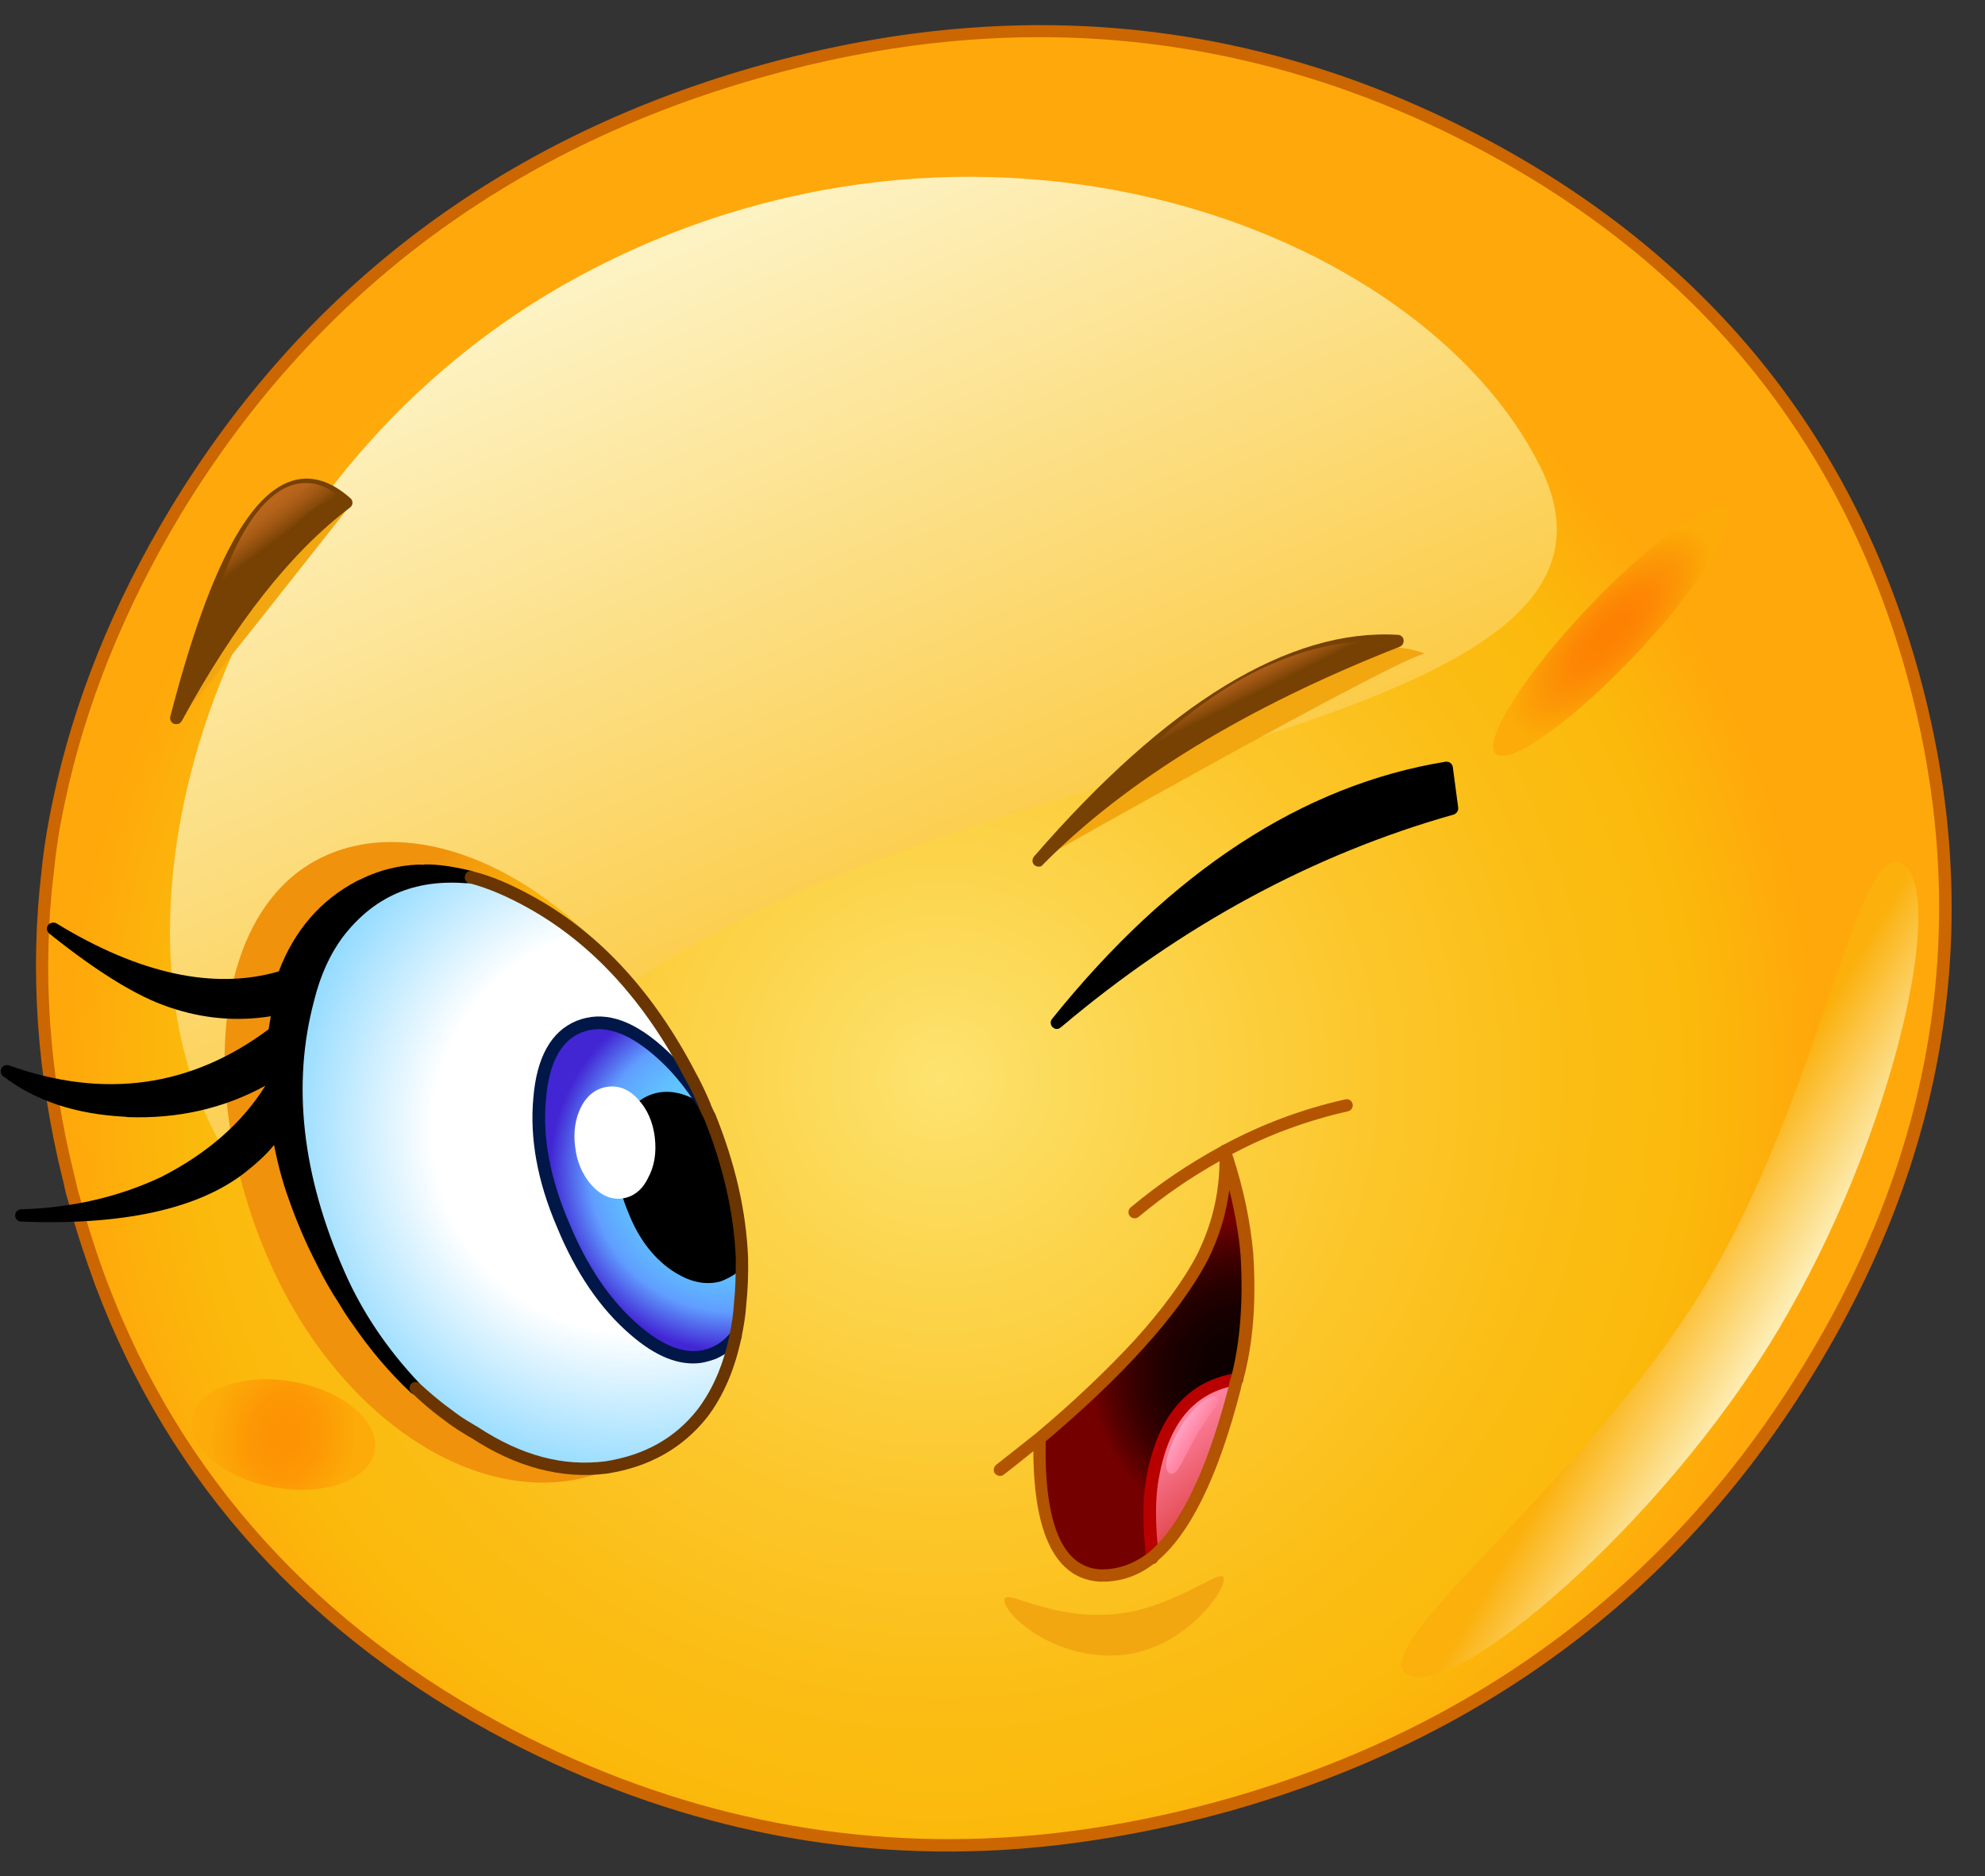 <?xml version="1.0" encoding="UTF-8"?>
<!DOCTYPE svg PUBLIC '-//W3C//DTD SVG 1.0//EN'
          'http://www.w3.org/TR/2001/REC-SVG-20010904/DTD/svg10.dtd'>
<svg height="519.0" preserveAspectRatio="xMidYMid meet" version="1.0" viewBox="230.0 140.5 549.0 519.0" width="549.0" xmlns="http://www.w3.org/2000/svg" xmlns:xlink="http://www.w3.org/1999/xlink" zoomAndPan="magnify"
><rect x="230.0" y="140.5" width="549.0" height="519.0" fill="#333333" stroke="none"/><g
  ><radialGradient cx="483.916" cy="431.438" gradientTransform="rotate(-4.291 582.706 348.067)" gradientUnits="userSpaceOnUse" id="a" r="241.583" xlink:actuate="onLoad" xlink:show="other" xlink:type="simple"
    ><stop offset="0" stop-color="#fde370"
      /><stop offset=".195" stop-color="#fcd752"
      /><stop offset=".488" stop-color="#fcc72c"
      /><stop offset=".722" stop-color="#fbbd14"
      /><stop offset=".867" stop-color="#fbb90b"
      /><stop offset="1" stop-color="#ffa80b"
    /></radialGradient
    ><path d="M730.9,517.9c36.9-60.9,46.3-124.4,28.1-190.6c-18.2-66-58.4-115.3-120.9-148c-62.4-32.7-128.8-38.8-199-18.8 C369,180.6,315.4,221,278.5,282c-15.7,26.1-26.4,52.7-32.2,79.8c-1.4,6.6-2.5,13.1-3.1,19.6c-3.3,27.7-1.4,56,5.7,84.8 c0.5,2,1,4.2,1.6,6.2c2.2,7.9,4.7,15.7,7.5,23.1c20.6,54.6,58.4,96.2,113.3,125c62.7,32.7,129,39,199.1,18.9 C640.6,619.4,694.2,578.9,730.9,517.9L730.9,517.9z" fill="url(#a)"
    /><linearGradient gradientTransform="matrix(.901 -.448 .466 .937 -104.876 299.906)" gradientUnits="userSpaceOnUse" id="b" x1="493.42" x2="481.184" xlink:actuate="onLoad" xlink:show="other" xlink:type="simple" y1="143.46" y2="419.494"
    ><stop offset="0" stop-color="#fdf2c2"
      /><stop offset="1" stop-color="#fbb90b"
    /></linearGradient
    ><path d="M656,269.6c33.2,66.8-122.1,76-219.6,124.5c-97.5,48.5-114.5,125.3-147.7,58.5 C255.5,385.9,294.2,268.8,390,217C499.9,157.6,622.8,202.9,656,269.6z" fill="url(#b)"
    /><g id="change1_1"
    ><path d="M517.3,378.5c0,0,99-56,106.8-57.2C624,321.3,584.9,302.9,517.3,378.5z" fill="#f2a711"
    /></g
    ><g id="change1_2"
    ><path d="M327.4,279.6c0,0-46.8,59.5-48.1,60.3C278.1,340.7,299.8,269,327.4,279.6z" fill="#f2a711"
    /></g
    ><radialGradient cx="408.571" cy="402.031" gradientTransform="rotate(-24.235 508.37 403.744)" gradientUnits="userSpaceOnUse" id="c" r="93.151" xlink:actuate="onLoad" xlink:show="other" xlink:type="simple"
    ><stop offset="0" stop-color="#fde370"
      /><stop offset=".651" stop-color="#fbb90b"
      /><stop offset="1" stop-color="#f0920b"
    /></radialGradient
    ><path d="M419.4,437.1c20.8,46.1,11.8,95.1-19.9,109.4c-31.8,14.3-73.7-9.9-94.5-56c-20.8-46.1-16.8-99,15-113.3 C351.8,362.8,398.6,390.9,419.4,437.1z" fill="url(#c)"
    /><g id="change2_1"
    ><path d="M511.8,651.9C511.8,651.9,511.8,651.9,511.8,651.9c-48.8,3.7-96.3-6.4-141.3-29.8 c-55.1-28.8-93.5-71.2-114.1-125.9c-2.7-7.3-5.3-15.2-7.5-23.3c-0.6-1.8-1-3.7-1.4-5.6l-0.2-0.7c-7.1-28.9-9.1-57.6-5.8-85.3 c0.6-6,1.6-12.3,3.2-19.8c5.7-27.1,16.6-54.1,32.4-80.3c36.9-61,91.3-102.1,161.6-122.2c20-5.7,40-9.4,59.4-10.8 c48.8-3.7,96.2,6.3,140.9,29.7c62.6,32.7,103.6,82.8,121.8,149c18.2,66.3,8.7,130.9-28.3,192c-36.8,61.1-91.2,102.2-161.5,122.3 C551,646.8,531.1,650.4,511.8,651.9z M498.3,151.5c-19.2,1.4-38.9,5-58.7,10.7c-69.5,19.8-123.2,60.4-159.7,120.7 c-15.5,25.9-26.3,52.6-31.9,79.3c-1.6,7.3-2.5,13.5-3.1,19.4c-3.3,27.3-1.4,55.6,5.7,84.2l0.2,0.8c0.4,1.8,0.8,3.6,1.4,5.4 c2.2,8.1,4.7,15.8,7.4,23c20.4,53.9,58.2,95.7,112.5,124.1c44.4,23.1,91.3,33,139.5,29.4c19.1-1.4,38.7-5,58.4-10.6 C639.4,618,693.1,577.4,729.5,517c36.5-60.2,45.9-123.9,28-189.3c-17.9-65.2-58.3-114.7-120.1-146.9 C593.3,157.8,546.5,147.9,498.3,151.5z" fill="#c60"
    /></g
    ><linearGradient gradientTransform="matrix(.999 -.053 .053 .999 -18.387 31.04)" gradientUnits="userSpaceOnUse" id="d" x1="542.333" x2="558.226" xlink:actuate="onLoad" xlink:show="other" xlink:type="simple" y1="534.444" y2="556.245"
    ><stop offset="0" stop-color="#ff85a3"
      /><stop offset="1" stop-color="#e04347"
    /></linearGradient
    ><path d="M571.4,524.9c0.2-1,0.4-2,0.8-2.8c-13,2-20.9,11.5-23.7,28.5c-0.9,5.5-0.8,12.6,0.1,20.9 C557.8,564,565.4,548.5,571.4,524.9L571.4,524.9z" fill="url(#d)"
    /><radialGradient cx="565.82" cy="520.444" gradientTransform="matrix(.999 -.053 .053 .999 -18.387 31.04)" gradientUnits="userSpaceOnUse" id="e" r="57.162" xlink:actuate="onLoad" xlink:show="other" xlink:type="simple"
    ><stop offset="0" stop-color="#0c0000"
      /><stop offset=".19" stop-color="#0f0000"
      /><stop offset=".33" stop-color="#180000"
      /><stop offset=".454" stop-color="#280000"
      /><stop offset=".569" stop-color="#3f0000"
      /><stop offset=".676" stop-color="#5c0000"
      /><stop offset=".751" stop-color="#750000"
    /></radialGradient
    ><path d="M572.2,522.1c2.7-10.1,3.6-21.7,2.7-34.7c-0.8-9-2.8-18.2-6-27.8c0.2,10.4-1.9,19.9-6.4,28.8 c-4,7.5-10,15.7-17.7,24.2c-7.4,8.1-16.5,16.8-27.3,25.9c-0.5,24.5,5,37.2,16.7,38c5.1,0.1,9.9-1.4,14.4-4.9 c-0.9-8.3-1-15.4-0.1-20.9C551.3,533.5,559.2,524.1,572.2,522.1L572.2,522.1z" fill="url(#e)"
    /><g id="change3_1"
    ><path d="M631.5,364.3L630,353c-39.3,6.3-75.1,29.8-107.7,70.4C555.7,395.1,592.1,375.4,631.5,364.3L631.5,364.3z"
    /></g
    ><g id="change3_2"
    ><path d="M522.5,425.1c-0.5,0.1-1-0.1-1.4-0.5c-0.6-0.6-0.7-1.6-0.1-2.3c32.8-40.8,69.4-64.7,108.8-71.1c0.5,0,0.9,0,1.3,0.3 c0.4,0.3,0.6,0.7,0.7,1.1l1.5,11.3c0.1,0.8-0.4,1.6-1.2,1.9c-39,11-75.5,30.8-108.6,58.8C523.1,424.9,522.8,425.1,522.5,425.1z M628.5,354.9c-33.3,5.8-64.6,24.6-93.2,55.9c29.2-22.1,60.8-38.1,94.3-47.7L628.5,354.9z"
    /></g
    ><g id="change4_1"
    ><path d="M517.5,380.2c-0.5,0.1-1-0.1-1.4-0.4c-0.7-0.6-0.7-1.7-0.1-2.4c36.8-42.5,70.7-63.1,100.6-61.3 c0.8,0,1.5,0.6,1.6,1.4c0.1,0.8-0.3,1.6-1.1,1.9c-42.5,16.7-75.7,37-98.7,60.3C518.2,380,517.9,380.2,517.5,380.2z" fill="#774104"
    /></g
    ><g id="change5_1"
    ><path d="M548.9,573.1C548.9,573.1,548.9,573.1,548.9,573.1c-1,0.1-1.8-0.6-1.9-1.5c-1-8.8-1-15.8-0.1-21.4 c2.9-17.7,11.3-27.8,25.1-29.9c1,0,1.8,0.5,1.9,1.4c0.1,0.9-0.5,1.8-1.4,1.9c-12.3,1.9-19.6,10.7-22.2,27 c-0.8,5.2-0.8,11.9,0.2,20.5C550.4,572.2,549.8,573,548.9,573.1z" fill="#b90000"
    /></g
    ><g id="change6_1"
    ><path d="M537.9,577.8c-1.2,0.2-2.4,0.2-3.7,0.2c-12.1-0.7-18.3-12.9-18.4-36.1c-2.6,2.1-5.3,4.3-8.2,6.5 c-0.7,0.6-1.8,0.4-2.4-0.3c-0.6-0.7-0.4-1.8,0.3-2.4c3.9-3.1,7.5-5.9,11-8.7c10.5-8.8,19.6-17.5,27.2-25.7 c7.7-8.5,13.6-16.5,17.4-23.8c4-8.1,6.1-16.5,6.2-25.8c-7.9,4.4-15.3,9.5-22.4,15.4c-0.7,0.6-1.8,0.5-2.4-0.2 c-0.6-0.7-0.5-1.8,0.2-2.4c7.9-6.6,16.1-12.1,24.9-16.9c0.3-0.3,0.6-0.4,0.9-0.5c10.6-5.7,21.9-9.9,33.6-12.5c1-0.2,1.8,0.4,2,1.3 c0.2,0.9-0.4,1.8-1.3,2c-11.1,2.5-21.8,6.4-32,11.8c3.1,9.5,5,18.5,5.8,27.4c0.9,13.2,0,25.1-2.8,35.3c-0.4,0.9-0.5,1.7-0.7,2.6 c-6.2,24-14,40-23.4,47.6C546,575.6,542.1,577.3,537.9,577.8z M519.2,539.2c-0.4,22.9,4.7,34.8,15.1,35.4c4.7,0.1,9.1-1.4,13.2-4.5 c8.7-7.1,16.2-22.5,22.2-45.6c0.2-1,0.4-2.1,0.8-3.1c2.5-9.6,3.4-21.1,2.6-33.9c-0.5-5.8-1.6-11.8-3.1-17.9 c-0.9,6.8-2.9,13.4-6,19.5c-4,7.6-10,15.8-17.9,24.5C538.7,521.8,529.6,530.4,519.2,539.2z" fill="#b25400"
    /></g
    ><g id="change4_2"
    ><path d="M325.7,279.6c-17.1-15.2-32.8,4.7-47,59.6C293.4,312,309.1,292.1,325.7,279.6L325.7,279.6z" fill="#774104"
    /></g
    ><g id="change4_3"
    ><path d="M278.9,340.8c-0.3,0-0.6,0-0.8-0.1c-0.8-0.3-1.2-1.2-1-2c11-42.5,22.8-64,36-65.7c4.5-0.6,9.2,1.2,13.8,5.3 c0.4,0.3,0.6,0.8,0.6,1.3c0,0.5-0.3,1-0.7,1.3c-16.3,12.3-31.9,32.1-46.5,59C279.9,340.5,279.5,340.8,278.9,340.8z M313.5,276.4 c-10.2,1.3-20.1,18.2-29.5,50.1c12.4-20.6,25.4-36.3,39-47C319.7,277.1,316.5,276,313.5,276.4z" fill="#774104"
    /></g
    ><radialGradient cx="400.833" cy="443.714" gradientTransform="matrix(.999 -.053 .053 .999 -18.387 31.04)" gradientUnits="userSpaceOnUse" id="f" r="96.348" xlink:actuate="onLoad" xlink:show="other" xlink:type="simple"
    ><stop offset=".58" stop-color="#fff"
      /><stop offset="1" stop-color="#94dbff"
    /></radialGradient
    ><path d="M323.6,398.9c-3.7,4.9-6.4,11.1-8.2,18.2c-6.4,23.7-3.4,49.2,8.5,76.2c5,11.2,11.9,21.6,21,31.2 c2.7,2.5,5.4,4.9,8.4,7.1c2,1.5,4.1,3,6.3,4.3c0.5,0.4,1,0.7,1.6,0.9c12.2,8,24.3,11.3,36.4,9.7c11.3-1.8,20.1-6.7,26.5-14.9 c4.4-5.7,7.5-12.8,9.2-21.5c-1.6,2.1-3.7,3.7-6.3,4.8c-6.4,2.6-13.5,0.5-21.6-6.5c-8.1-7-14.8-16.6-19.9-29.2 c-5.3-12.4-7.4-24-6.4-34.7c0.9-10.7,4.5-17.4,10.9-19.9c6.5-2.6,13.7-0.5,21.8,6.5c4.9,4.2,9,9.2,12.8,15.3 c-1.1-2.7-2.5-5.4-3.9-8.1c-11.3-21.7-25.8-37.6-43.5-47.6c-6-3.4-11.6-5.9-17.1-7.2c-0.5-0.1-0.8-0.1-1.1,0 C344.2,382.2,332.4,387.4,323.6,398.9L323.6,398.9z" fill="url(#f)"
    /><g id="change3_3"
    ><path d="M360.1,383.3c-0.3-0.1-0.6-0.1-0.8-0.2l-0.3,0.2C359.3,383.3,359.7,383.2,360.1,383.3L360.1,383.3z"
    /></g
    ><radialGradient cx="427.133" cy="455.971" gradientTransform="matrix(.999 -.053 .053 .999 -18.387 31.04)" gradientUnits="userSpaceOnUse" id="g" r="50.345" xlink:actuate="onLoad" xlink:show="other" xlink:type="simple"
    ><stop offset="0" stop-color="#60dbff"
      /><stop offset=".253" stop-color="#60d8ff"
      /><stop offset=".429" stop-color="#60cfff"
      /><stop offset=".581" stop-color="#60c0ff"
      /><stop offset=".72" stop-color="#60aaff"
      /><stop offset=".784" stop-color="#609dff"
      /><stop offset="1" stop-color="#4226d4"
    /></radialGradient
    ><path d="M423.7,447.7c0.9,0.7,1.6,1.2,2.5,1.9c-0.6-1-1.1-2.3-1.5-3.3c-3.8-6.1-8-11.1-12.8-15.3 c-8.1-6.9-15.2-9.1-21.8-6.5c-6.4,2.6-10,9.3-10.9,19.9c-1,10.7,1.1,22.2,6.4,34.7c5.1,12.6,11.8,22.3,19.9,29.2 c8.1,7,15.2,9.1,21.6,6.5c2.6-1.1,4.6-2.7,6.3-4.8c0.6-2.8,1-5.7,1.3-8.8c0.4-4.2,0.5-8.4,0.5-12.5c-1.3,1.9-3.1,3.3-5.1,4.2 c-4.1,1.6-8.7,0.8-13.6-2.6c-4.8-3.4-8.6-8.5-11.2-15.2c-2.8-6.7-3.6-13-2.6-18.7c1-5.9,3.5-9.7,7.6-11.4 C414.4,443.5,418.8,444.3,423.7,447.7L423.7,447.7z" fill="url(#g)"
    /><g id="change3_4"
    ><path d="M426.2,449.6c-0.9-0.7-1.6-1.2-2.5-1.9c-4.9-3.4-9.3-4.2-13.4-2.6c-4.1,1.6-6.6,5.5-7.6,11.4c-1,5.7-0.2,12,2.6,18.7 c2.6,6.7,6.5,11.8,11.2,15.2c4.9,3.4,9.5,4.2,13.6,2.6c2-0.9,3.7-2.2,5.1-4.2C434.5,475.9,431.6,462.8,426.2,449.6L426.2,449.6z"
    /></g
    ><g id="change3_5"
    ><path d="M277.5,417.8c9.9,3.4,19.9,4,29.7,1.9c-0.5,2.5-0.9,4.4-1.1,6.2l-0.1,0.5c-22,16.7-46.6,20.4-73.9,10.6 c8.5,6.6,19.4,10.1,32.4,10.8c0.2,0,0.5-0.1,1,0c14.6,0.5,27.8-2.8,39.3-9.7l0.9-0.3c-0.1,0.8,0,1.6,0.1,2.4 c-6.5,11.2-16.7,20.4-30.5,27.4c-11.8,5.5-24.8,8.6-39.3,9.1c28.1,1,48.4-3.5,60.9-13.3c3.9-3.1,7-6.2,9-9.2l0.1-0.3l0.7-1l0.2,0 c0.9,6.1,2.4,12.3,4.6,18.6c2,5.8,4.5,11.7,7.5,17.6c0.2,0.4,0.4,0.9,0.7,1.4c1.7,3.5,3.6,6.6,5.6,9.7c1.2,1.9,2.4,3.8,3.8,5.7 c4.7,6.9,10,13.1,15.8,18.6c-9.1-9.5-16-20-21-31.2c-12-27.1-14.9-52.6-8.5-76.2c1.8-7.1,4.5-13.2,8.2-18.2 c8.7-11.5,20.5-16.7,35.4-15.6l0.3-0.2c-4-0.9-7.7-1.6-11.4-1.6c-0.2,0-0.5,0.1-0.6,0.1c-1.1,0-2.4,0-3.5,0.1 c-4,0.3-7.8,1.3-11.5,2.9c-0.9,0.4-1.8,0.9-2.7,1.3c-9.9,5.3-17,13.5-21.1,24.9c-18.6,5.8-39.8,1.4-63.7-13.2 C257.9,408.2,268.8,414.9,277.5,417.8L277.5,417.8z"
    /></g
    ><g id="change3_6"
    ><path d="M345.1,526.2c-0.5,0.1-1-0.1-1.4-0.4c-5.9-5.5-11.3-11.9-16.1-18.9c-1.4-1.9-2.6-3.8-3.8-5.8c-2.3-3.5-4.1-6.7-5.7-9.9 l-0.7-1.4c-3-5.8-5.5-11.8-7.6-17.8c-1.7-4.7-3-9.6-4-14.8c-2,2.5-4.7,5-8,7.6c-12.9,10.1-33.8,14.7-62,13.6 c-0.9,0-1.6-0.8-1.6-1.7c0-0.9,0.7-1.7,1.7-1.7c13.9-0.4,26.9-3.4,38.6-8.9c12.8-6.5,22.5-15,28.9-25.3 c-11.4,6.3-24.2,9.2-38.1,8.7c-0.5-0.1-0.6-0.1-0.7-0.1c-13.8-0.7-25-4.5-33.7-11.2c-0.7-0.5-0.9-1.4-0.5-2.2 c0.4-0.7,1.3-1.1,2.1-0.8c26.3,9.4,50.4,6,71.8-10c0.2-1.1,0.4-2.3,0.6-3.6c-9.4,1.5-18.8,0.7-28.1-2.5c-8.8-2.9-20-9.8-33.2-20.4 c-0.7-0.6-0.8-1.6-0.3-2.3c0.5-0.7,1.5-0.9,2.3-0.5c22.9,14,43.6,18.5,61.5,13.3c4.3-11.3,11.5-19.7,21.6-25l2.8-1.3 c3.9-1.7,7.9-2.7,12-3.1c0,0,0,0,0,0c1.1-0.1,2.5-0.2,3.7-0.1l0.4-0.1c3.6,0,7.2,0.5,12,1.6c0.1,0,0.2,0.1,0.3,0.1 c0.3,0,0.5,0.1,0.7,0.2c0.8,0.3,1.3,1.2,1.1,2.1c-0.2,0.9-1.1,1.4-2,1.2c-0.2,0-0.3,0-0.6,0c-0.1,0-0.1,0-0.2,0c-0.1,0-0.1,0-0.2,0 c-14.3-1.1-25.4,3.8-33.9,14.9c-3.5,4.7-6.2,10.6-7.9,17.5c-6.2,23.1-3.4,48.4,8.4,75.1c4.9,11.2,11.9,21.5,20.6,30.7 c0.6,0.7,0.6,1.7,0,2.4C345.9,526,345.5,526.1,345.1,526.2z M427.5,495.3c-3.8,0.5-7.8-0.7-12-3.6c-5.2-3.7-9.1-9-11.8-16 c-2.9-6.9-3.8-13.5-2.7-19.6c1.1-6.5,4-10.8,8.7-12.7c4.6-1.8,9.7-0.9,15,2.8l2.6,2c0.7,0.6,0.9,1.6,0.3,2.4 c-0.6,0.7-1.6,0.9-2.4,0.3l-2.5-1.9c-4.4-3-8.2-3.8-11.8-2.4c-3.5,1.4-5.7,4.8-6.6,10.1c-1,5.5-0.2,11.5,2.5,17.7 c2.5,6.3,6.1,11.2,10.6,14.4c4.4,3,8.4,3.8,12,2.4c1.7-0.8,3.2-2,4.3-3.6c0.5-0.8,1.6-1,2.4-0.4c0.8,0.5,1,1.6,0.4,2.4 c-1.4,2.1-3.4,3.7-5.7,4.7C429.7,494.9,428.6,495.2,427.5,495.3z"
    /></g
    ><g id="change7_1"
    ><path d="M423.8,517.5c-6,0.8-12.5-1.8-19.4-7.8c-8.4-7.2-15.2-17.2-20.4-29.9c-5.4-12.6-7.5-24.5-6.5-35.5 c0.9-11.3,4.9-18.5,11.9-21.4c7.2-2.9,14.9-0.7,23.5,6.8c4.8,4.2,9.1,9.3,13.2,15.7c0.5,0.8,0.3,1.8-0.5,2.3 c-0.8,0.5-1.8,0.3-2.3-0.5c-3.8-6.1-7.9-11-12.5-14.9c-7.6-6.5-14.1-8.5-20-6.2c-5.7,2.3-9,8.5-9.8,18.5c-1,10.4,1.1,21.7,6.3,33.9 c5,12.2,11.5,21.8,19.4,28.6c7.6,6.5,14.1,8.5,19.9,6.2c2.3-1,4.1-2.4,5.5-4.3c0.6-0.7,1.6-0.9,2.4-0.3c0.7,0.6,0.9,1.6,0.3,2.4 c-1.8,2.3-4.1,4.1-6.9,5.3C426.5,516.9,425.1,517.3,423.8,517.5z" fill="#001748"
    /></g
    ><g id="change8_1"
    ><path d="M397.9,548.1c-12.5,1.6-25.1-1.7-37.6-9.9c-0.4-0.2-1-0.5-1.7-1c-1.9-1.1-4-2.5-6.3-4.3 c-3.3-2.4-6.2-5-8.5-7.2c-0.7-0.6-0.7-1.7-0.1-2.4c0.6-0.7,1.7-0.7,2.4-0.1c2.3,2.1,5.1,4.6,8.3,6.9c2.2,1.7,4.2,3.1,6.2,4.2 c0.6,0.4,1,0.6,1.5,0.9c12.2,8,23.7,11,35.4,9.5c10.8-1.7,19.2-6.4,25.4-14.3c4.2-5.5,7.2-12.4,8.9-20.8c0.6-2.7,1-5.6,1.2-8.6 c0.4-3.8,0.5-7.7,0.5-12.4c-0.5-12.6-3.5-25.5-8.7-38.5c-0.4-0.7-0.9-1.7-1.3-2.7l-0.2-0.6c-1.1-2.7-2.4-5.4-3.9-8 c-11.1-21.3-25.5-37.1-42.9-46.9c-6.2-3.5-11.7-5.8-16.7-7.1c-0.9-0.2-1.5-1.2-1.2-2.1c0.2-0.9,1.2-1.5,2.1-1.2 c5.3,1.3,10.9,3.7,17.5,7.4c18,10.1,32.8,26.4,44.2,48.3c1.5,2.7,2.8,5.5,4,8.3l0.2,0.6c0.4,0.8,0.7,1.7,1.2,2.5 c5.5,13.6,8.6,26.9,9.1,39.9c0.1,4.8-0.1,8.9-0.5,12.8c-0.2,3.1-0.7,6.1-1.3,9c-1.8,8.8-5,16.3-9.5,22.2 C418.8,541.1,409.5,546.3,397.9,548.1z" fill="#6a3500"
    /></g
    ><g id="change9_1"
    ><path d="M402.1,472c3-0.4,5.5-2.3,7.1-5.6c1.8-3.3,2.4-7,1.9-11.3c-0.5-4.2-2.1-7.9-4.7-10.6 c-2.4-2.7-5.3-3.8-8.3-3.4c-3,0.4-5.5,2.1-7.3,5.4c-1.7,3.3-2.3,7.2-1.7,11.4c0.5,4.2,2.1,7.7,4.5,10.4 C396.2,471.2,399.1,472.4,402.1,472L402.1,472z" fill="#fff"
    /></g
    ><radialGradient cx="272.423" cy="569.835" gradientTransform="matrix(.723 .13 -.161 .898 203.215 -9.547)" gradientUnits="userSpaceOnUse" id="h" r="27.154" xlink:actuate="onLoad" xlink:show="other" xlink:type="simple"
    ><stop offset=".143" stop-color="#fd9203"
      /><stop offset=".493" stop-color="#fd9804"
      /><stop offset=".97" stop-color="#fcaa08"
      /><stop offset="1" stop-color="#fcab08"
    /></radialGradient
    ><path d="M333.6,541.8c-1.4,8.1-13.9,12.6-27.8,10.1c-13.9-2.5-24-11.1-22.5-19.1c1.4-8.1,13.9-12.6,27.8-10.1 C325,525.2,335.1,533.7,333.6,541.8z" fill="url(#h)"
    /><radialGradient cx="703.849" cy="239.28" gradientTransform="matrix(.686 -.727 .282 .266 125.094 763.35)" gradientUnits="userSpaceOnUse" id="i" r="36.963" xlink:actuate="onLoad" xlink:show="other" xlink:type="simple"
    ><stop offset=".143" stop-color="#fd8103"
      /><stop offset=".394" stop-color="#fd8704"
      /><stop offset=".735" stop-color="#fc9906"
      /><stop offset="1" stop-color="#fcab08"
    /></radialGradient
    ><path d="M643.7,349c3.7,3.5,21-8.8,38.7-27.5c17.6-18.7,29-36.7,25.3-40.2c-3.7-3.5-21,8.8-38.7,27.5 C651.3,327.5,640,345.5,643.7,349z" fill="url(#i)"
    /><linearGradient gradientTransform="matrix(.999 -.053 .053 .999 -18.387 31.04)" gradientUnits="userSpaceOnUse" id="j" x1="304.67" x2="299.467" xlink:actuate="onLoad" xlink:show="other" xlink:type="simple" y1="279.633" y2="271.782"
    ><stop offset="0" stop-color="#774104"
      /><stop offset=".165" stop-color="#884a0a"
      /><stop offset=".493" stop-color="#a35914"
      /><stop offset=".783" stop-color="#b4631a"
      /><stop offset="1" stop-color="#ba661c"
    /></linearGradient
    ><path d="M324,278c0,0-22.6-23.1-38.6,43.1C285.5,321.1,308.8,280.2,324,278z" fill="url(#j)"
    /><linearGradient gradientTransform="matrix(.999 -.053 .053 .999 -18.387 31.04)" gradientUnits="userSpaceOnUse" id="k" x1="570.971" x2="567.57" xlink:actuate="onLoad" xlink:show="other" xlink:type="simple" y1="335.725" y2="327.928"
    ><stop offset="0" stop-color="#774104"
      /><stop offset=".165" stop-color="#884a0a"
      /><stop offset=".493" stop-color="#a35914"
      /><stop offset=".783" stop-color="#b4631a"
      /><stop offset="1" stop-color="#ba661c"
    /></linearGradient
    ><path d="M614.4,318.2c0,0-15.6-3.1-38.6,8.8c-13.3,6.9-30,20.5-45.3,38.2C530.5,365.1,592.8,317.4,614.4,318.2z" fill="url(#k)"
    /><linearGradient gradientTransform="matrix(.489 -.872 .653 .366 23.87 848.897)" gradientUnits="userSpaceOnUse" id="l" x1="534.238" x2="533.875" xlink:actuate="onLoad" xlink:show="other" xlink:type="simple" y1="415.398" y2="421.803"
    ><stop offset="0" stop-color="#ffa3c4"
      /><stop offset="1" stop-color="#ff85a3"
    /></linearGradient
    ><path d="M566.4,526.9c1.8,1-2.4,5-6,11.5c-3.6,6.5-5,10.7-6.9,9.6c-1.8-1-1-5.2,1.9-10.8 C558.8,530.6,564.6,525.8,566.4,526.9z" fill="url(#l)"
    /><g id="change1_3"
    ><path d="M568.5,577.2c0.2,3.9-11.8,20.3-29.6,21.2c-17.8,0.9-30.9-11.2-31.1-15.1c-0.2-3.9,11,4.8,28.8,3.8 C554.4,586.2,568.3,573.3,568.5,577.2z" fill="#f2a711"
    /></g
    ><linearGradient gradientUnits="userSpaceOnUse" id="m" x1="691.412" x2="722.115" xlink:actuate="onLoad" xlink:show="other" xlink:type="simple" y1="493.753" y2="511.78"
    ><stop offset="0" stop-color="#fbb00b"
      /><stop offset="1" stop-color="#fdf2c2"
    /></linearGradient
    ><path d="M702,495.4c-32.2,54.1-95.2,100.9-82.7,108.3c12.5,7.5,70.4-41.4,102.6-95.5c32.2-54.1,46.7-121.3,34.2-128.8 C743.7,372,734.2,441.3,702,495.4z" fill="url(#m)"
  /></g
></svg
>

